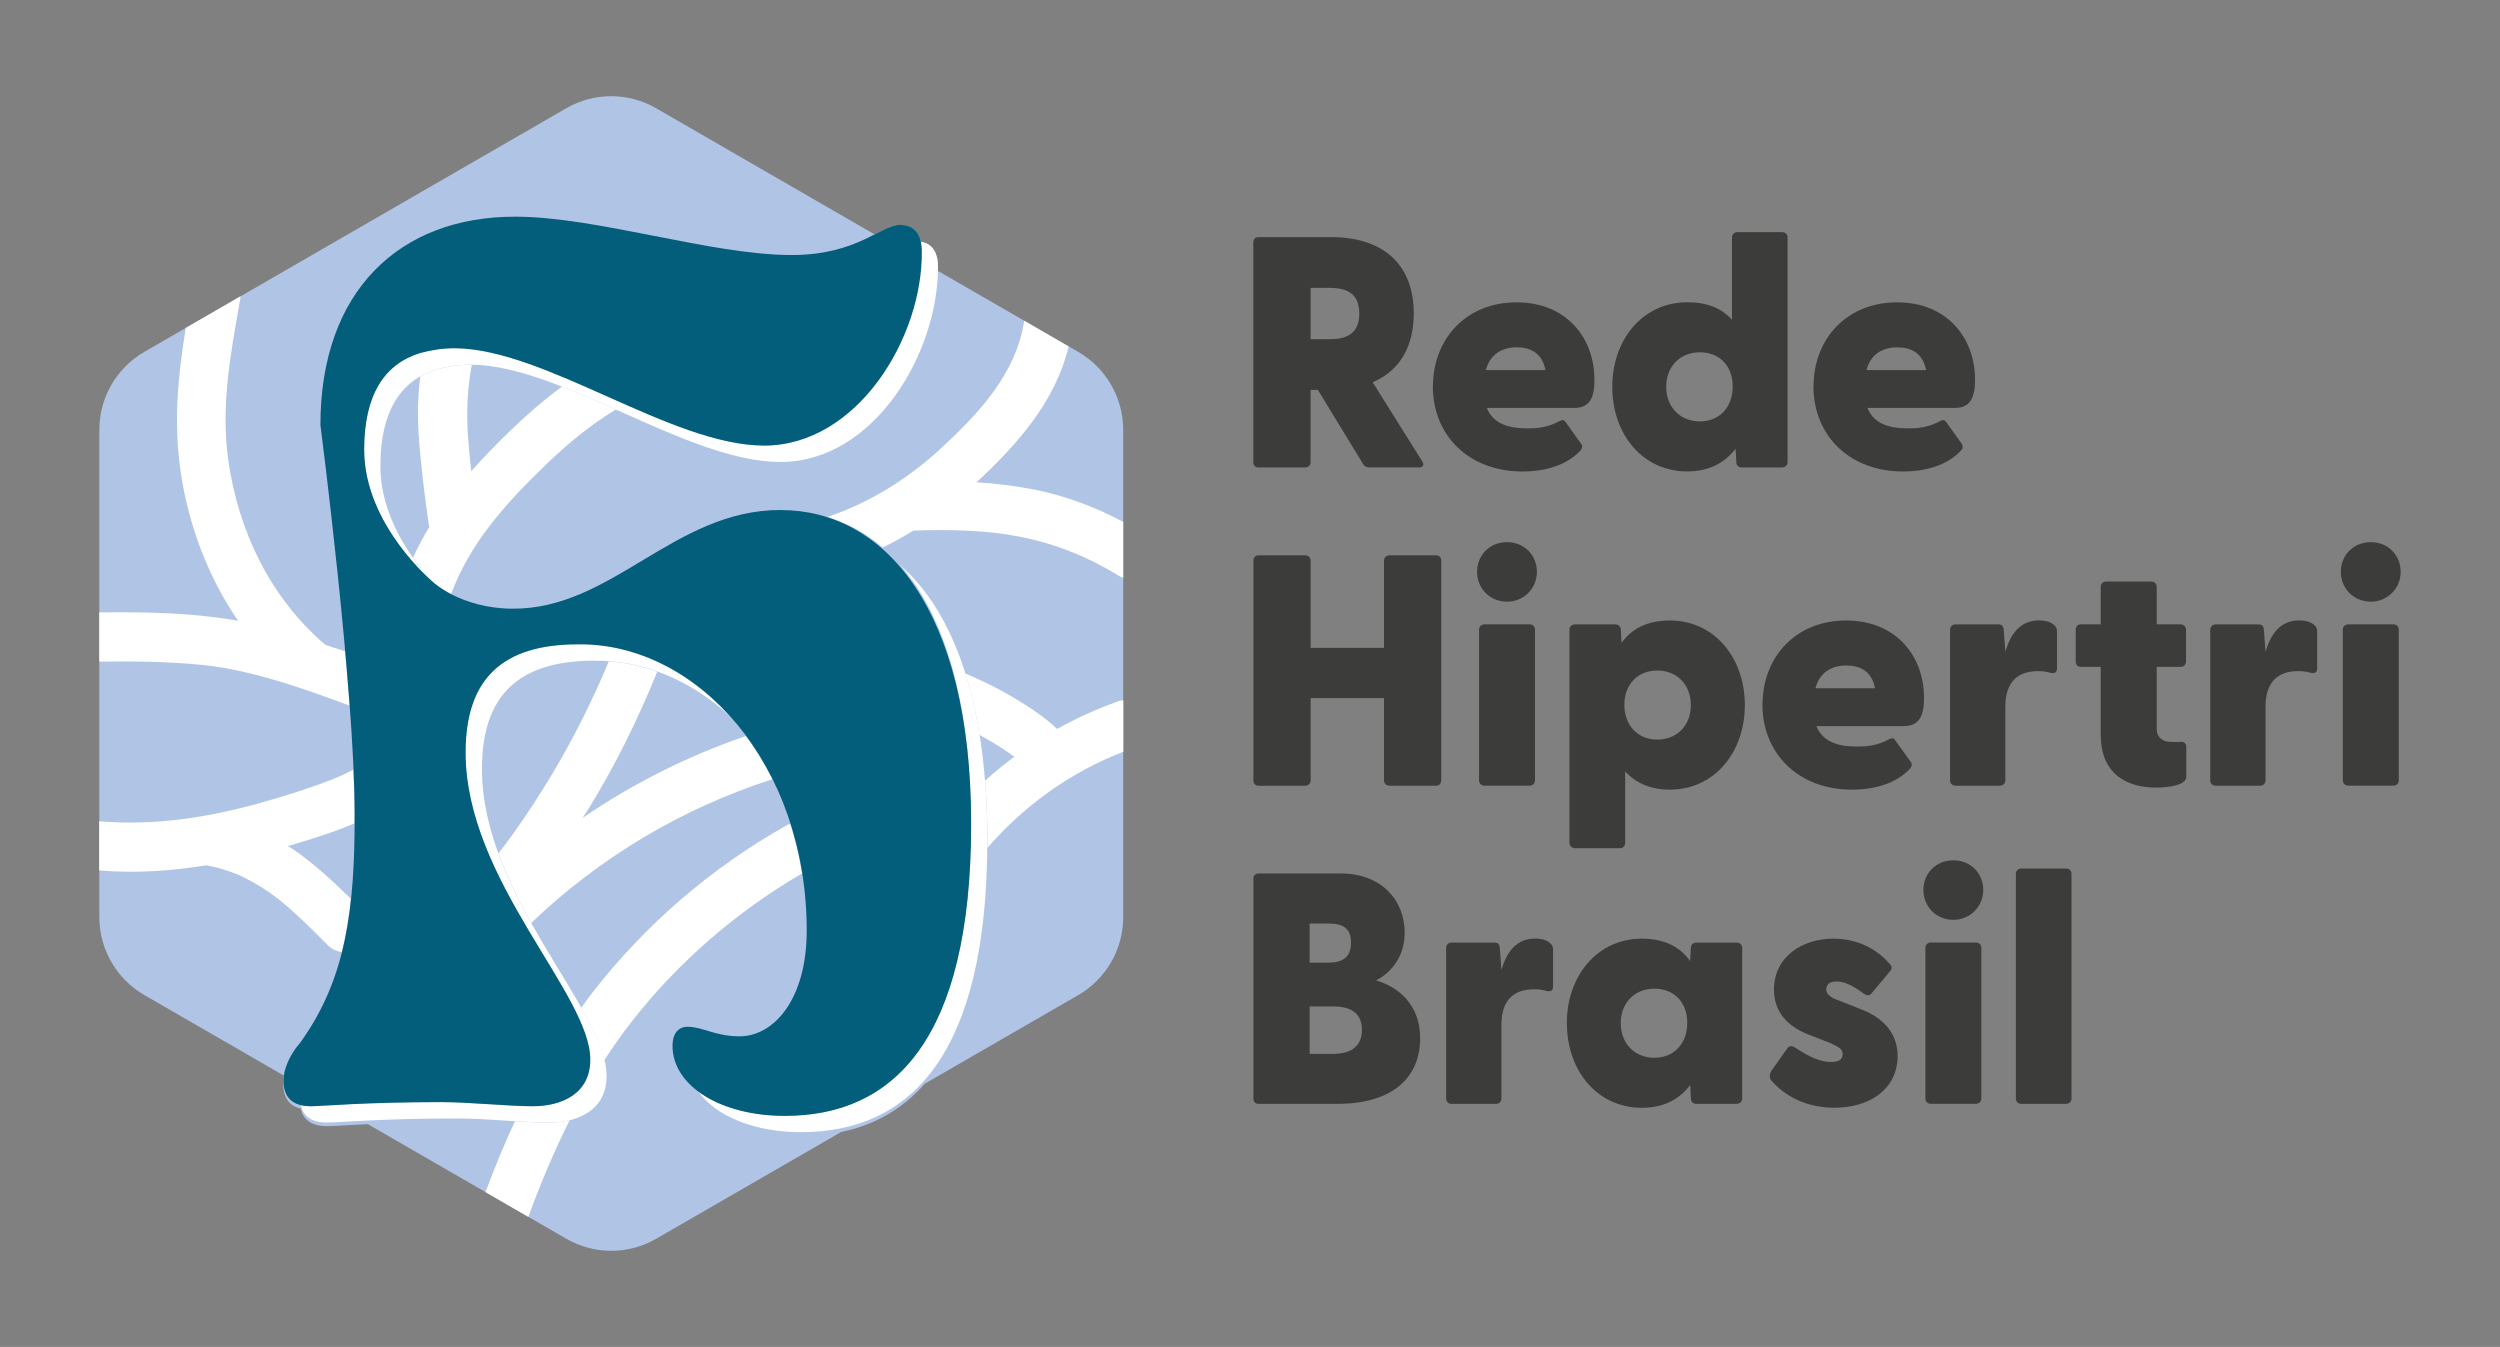 <svg width="245" height="132" viewBox="0 0 245 132" fill="none" xmlns="http://www.w3.org/2000/svg">
<rect x="0" y="0" width="245" height="132" fill="#808080" stroke="none"/>
<path d="M105.659 34.485L91.93 26.556V26.542C91.93 26.502 91.917 26.476 91.917 26.436C91.917 26.356 91.93 26.276 91.93 26.203C91.93 24.766 91.391 23.868 90.228 23.689C90.002 22.644 89.344 22.046 88.173 22.046C87.475 22.046 86.717 22.458 85.707 22.97L64.305 10.61C61.579 9.034 58.222 9.034 55.489 10.61L14.142 34.485C11.416 36.062 9.734 38.975 9.734 42.129V89.871C9.734 93.025 11.416 95.938 14.142 97.515L27.798 105.398C27.798 105.398 27.758 105.73 27.758 105.863V106.209C27.758 107.593 28.356 108.378 29.466 108.644C29.739 109.808 30.617 110.367 32.053 110.367C32.591 110.367 33.914 110.267 36.049 110.167L55.496 121.396C58.222 122.973 61.579 122.973 64.312 121.396L82.436 110.932C85.587 110.287 88.366 108.777 90.627 106.203L105.666 97.522C108.392 95.945 110.074 93.031 110.074 89.878V42.129C110.074 38.975 108.392 36.062 105.666 34.485H105.659Z" fill="#B0C4E5"/>
<path d="M32.099 68.358C32.731 68.584 33.363 68.817 33.994 69.057C34.081 69.09 34.167 69.123 34.254 69.15C34.127 67.407 33.974 65.624 33.815 63.835C33.442 63.715 33.077 63.602 32.744 63.482C32.458 63.382 32.172 63.289 31.88 63.189C26.508 58.606 23.35 52.047 22.372 45.095C21.621 39.767 22.605 34.651 23.523 29.423C23.569 29.17 23.582 29.276 23.556 29.05L18.204 32.144C17.426 36.98 16.987 41.343 17.718 46.326C18.483 51.481 20.384 56.531 23.337 60.848C23.243 60.828 23.144 60.808 23.051 60.788C18.689 60.036 14.208 59.963 9.734 60.016V64.839C13.078 64.799 16.429 64.832 19.72 65.152C22.632 65.438 25.484 66.176 28.27 67.054C29.553 67.46 30.829 67.899 32.093 68.358H32.099Z" fill="#B0C4E5"/>
<path d="M32.146 92.652C32.505 93.011 32.99 93.231 33.489 93.311C33.908 91.654 34.194 89.918 34.386 88.089C32.678 86.406 30.922 84.769 28.954 83.386C28.715 83.219 28.462 83.08 28.216 82.92C30.371 82.281 32.618 81.596 34.739 80.691C34.739 80.392 34.739 80.099 34.739 79.8C34.739 78.49 34.699 77.006 34.626 75.43C33.994 75.762 33.356 76.068 32.711 76.321C30.41 77.232 28.017 77.977 25.637 78.649C20.438 80.113 15.132 80.944 9.727 80.485V85.301C13.237 85.601 16.748 85.368 20.212 84.796C20.744 84.909 21.275 85.015 21.794 85.175C22.12 85.275 22.439 85.381 22.751 85.494C22.878 85.541 22.997 85.587 23.124 85.634C23.17 85.654 23.197 85.661 23.223 85.667C23.243 85.674 23.25 85.681 23.27 85.687C24.407 86.199 25.484 86.818 26.508 87.537C26.694 87.67 26.873 87.803 27.053 87.936C27.113 87.976 27.206 88.055 27.246 88.082C27.372 88.182 27.498 88.288 27.625 88.388C28.137 88.807 28.629 89.246 29.114 89.692C30.145 90.643 31.142 91.641 32.133 92.639L32.146 92.652Z" fill="#B0C4E5"/>
<path d="M53.568 45.468C55.655 43.466 57.896 41.61 60.349 40.133C58.567 39.341 56.799 38.563 55.063 37.884C53.335 39.168 51.699 40.578 50.157 42.062C48.767 43.399 47.431 44.763 46.181 46.18C46.055 45.035 45.942 43.891 45.862 42.74C45.696 40.352 45.809 38.017 46.234 35.742C46.208 35.742 46.174 35.742 46.148 35.742C44.951 35.742 43.827 35.922 42.764 36.215C42.192 36.394 41.687 36.607 41.188 36.887C40.962 38.696 40.895 40.565 41.022 42.441C41.228 45.528 41.607 48.608 42.059 51.668C41.474 52.626 40.942 53.63 40.47 54.661C41.088 55.539 41.72 56.298 42.272 56.91C42.371 56.996 42.444 57.063 42.444 57.063C42.444 57.063 43.056 57.628 44.206 58.227C46.081 53.151 49.651 49.233 53.568 45.475V45.468Z" fill="#B0C4E5"/>
<path d="M101.231 47.956C99.403 47.597 97.555 47.384 95.7 47.264C99.662 43.599 103.465 39.315 104.722 33.953L100.367 31.438C99.562 36.694 95.872 40.578 92.076 44.064C88.865 47.005 85.148 49.293 81.079 50.663C83.007 51.249 84.862 52.24 86.498 53.657C87.535 53.151 88.532 52.606 89.523 51.994C93.007 51.887 96.531 51.927 99.955 52.599C103.425 53.284 106.63 54.568 109.642 56.424C109.788 56.511 109.928 56.577 110.067 56.63V51.136C107.288 49.665 104.323 48.554 101.238 47.949L101.231 47.956Z" fill="#B0C4E5"/>
<path d="M109.522 68.751C107.461 69.482 105.48 70.387 103.591 71.438C102.887 70.74 102.062 70.141 101.251 69.582C100.127 68.811 98.944 68.119 97.741 67.48C96.717 66.941 95.666 66.456 94.609 65.997C95.181 67.819 95.653 69.828 96.005 72.03C96.923 72.536 97.834 73.068 98.698 73.66C98.931 73.82 99.157 73.979 99.383 74.146C99.37 74.132 99.356 74.126 99.343 74.106C99.363 74.126 99.389 74.146 99.409 74.159C99.409 74.159 99.409 74.159 99.403 74.152C99.403 74.152 99.389 74.146 99.383 74.139C99.389 74.146 99.396 74.152 99.409 74.159C98.412 74.897 97.455 75.676 96.537 76.501C96.683 78.337 96.77 80.272 96.77 82.335C96.77 82.594 96.77 82.84 96.763 83.093C100.36 78.929 104.981 75.636 110.074 73.68V68.638C109.888 68.644 109.708 68.671 109.529 68.737L109.522 68.751Z" fill="#B0C4E5"/>
<path d="M73.081 72.137C67.41 74.079 62.025 76.78 57.091 80.159C57.264 79.886 57.457 79.62 57.63 79.341C60.282 75.044 62.517 70.507 64.411 65.83C62.876 65.278 61.286 64.926 59.664 64.806C58.108 68.551 56.293 72.19 54.219 75.682C52.916 77.871 51.52 80.006 50.024 82.075C49.645 82.601 49.239 83.106 48.854 83.618C49.725 85.987 50.848 88.275 52.058 90.45C58.773 84.024 66.838 79.215 75.687 76.368C74.929 74.844 74.058 73.434 73.094 72.137H73.081Z" fill="#B0C4E5"/>
<path d="M53.8 110.021C52.849 110.021 51.693 109.961 50.463 109.881C49.439 112.063 48.428 114.558 47.577 116.82L51.779 119.248C52.923 116.108 54.319 112.762 55.828 109.788C55.176 109.948 54.485 110.021 53.794 110.021H53.8Z" fill="#B0C4E5"/>
<path d="M77.449 80.725C77.336 80.771 77.223 80.811 77.11 80.871C69.743 85.009 63.248 90.59 58.062 97.269C57.683 97.761 57.324 98.26 56.958 98.766C58.029 100.655 58.853 102.384 59.219 103.901C60.043 102.637 60.907 101.4 61.838 100.202C66.439 94.295 72.15 89.366 78.599 85.594C78.327 83.898 77.941 82.275 77.442 80.725H77.449Z" fill="#B0C4E5"/>
<path d="M32.099 68.358C32.731 68.584 33.363 68.817 33.994 69.057C34.081 69.09 34.167 69.123 34.254 69.15C34.127 67.407 33.974 65.624 33.815 63.835C33.442 63.715 33.077 63.602 32.744 63.482C32.458 63.382 32.172 63.289 31.88 63.189C26.508 58.606 23.35 52.047 22.372 45.095C21.621 39.767 22.605 34.651 23.523 29.423C23.569 29.17 23.582 29.276 23.556 29.05L18.204 32.144C17.426 36.98 16.987 41.343 17.718 46.326C18.483 51.481 20.384 56.531 23.337 60.848C23.243 60.828 23.144 60.808 23.051 60.788C18.689 60.036 14.208 59.963 9.734 60.016V64.839C13.078 64.799 16.429 64.832 19.72 65.152C22.632 65.438 25.484 66.176 28.27 67.054C29.553 67.46 30.829 67.899 32.093 68.358H32.099Z" fill="white"/>
<path d="M32.146 92.652C32.505 93.011 32.99 93.231 33.489 93.311C33.908 91.654 34.194 89.918 34.386 88.089C32.678 86.406 30.922 84.769 28.954 83.386C28.715 83.219 28.462 83.08 28.216 82.92C30.371 82.281 32.618 81.596 34.739 80.691C34.739 80.392 34.739 80.099 34.739 79.8C34.739 78.49 34.699 77.006 34.626 75.43C33.994 75.762 33.356 76.068 32.711 76.321C30.41 77.232 28.017 77.977 25.637 78.649C20.438 80.113 15.132 80.944 9.727 80.485V85.301C13.237 85.601 16.748 85.368 20.212 84.796C20.744 84.909 21.275 85.015 21.794 85.175C22.12 85.275 22.439 85.381 22.751 85.494C22.878 85.541 22.997 85.587 23.124 85.634C23.17 85.654 23.197 85.661 23.223 85.667C23.243 85.674 23.25 85.681 23.27 85.687C24.407 86.199 25.484 86.818 26.508 87.537C26.694 87.67 26.873 87.803 27.053 87.936C27.113 87.976 27.206 88.055 27.246 88.082C27.372 88.182 27.498 88.288 27.625 88.388C28.137 88.807 28.629 89.246 29.114 89.692C30.145 90.643 31.142 91.641 32.133 92.639L32.146 92.652Z" fill="white"/>
<path d="M53.568 45.468C55.655 43.466 57.896 41.61 60.349 40.133C58.567 39.341 56.799 38.563 55.063 37.884C53.335 39.168 51.699 40.578 50.157 42.062C48.767 43.399 47.431 44.763 46.181 46.18C46.055 45.035 45.942 43.891 45.862 42.74C45.696 40.352 45.809 38.017 46.234 35.742C46.208 35.742 46.174 35.742 46.148 35.742C44.951 35.742 43.827 35.922 42.764 36.215C42.192 36.394 41.687 36.607 41.188 36.887C40.962 38.696 40.895 40.565 41.022 42.441C41.228 45.528 41.607 48.608 42.059 51.668C41.474 52.626 40.942 53.63 40.47 54.661C41.088 55.539 41.72 56.298 42.272 56.91C42.371 56.996 42.444 57.063 42.444 57.063C42.444 57.063 43.056 57.628 44.206 58.227C46.081 53.151 49.651 49.233 53.568 45.475V45.468Z" fill="white"/>
<path d="M101.231 47.956C99.403 47.597 97.555 47.384 95.7 47.264C99.662 43.599 103.465 39.315 104.722 33.953L100.367 31.438C99.562 36.694 95.872 40.578 92.076 44.064C88.865 47.005 85.148 49.293 81.079 50.663C83.007 51.249 84.862 52.24 86.498 53.657C87.535 53.151 88.532 52.606 89.523 51.994C93.007 51.887 96.531 51.927 99.955 52.599C103.425 53.284 106.63 54.568 109.642 56.424C109.788 56.511 109.928 56.577 110.067 56.63V51.136C107.288 49.665 104.323 48.554 101.238 47.949L101.231 47.956Z" fill="white"/>
<path d="M109.522 68.751C107.461 69.482 105.48 70.387 103.591 71.438C102.887 70.74 102.062 70.141 101.251 69.582C100.127 68.811 98.944 68.119 97.741 67.48C96.717 66.941 95.666 66.456 94.609 65.997C95.181 67.819 95.653 69.828 96.005 72.03C96.923 72.536 97.834 73.068 98.698 73.66C98.931 73.82 99.157 73.979 99.383 74.146C99.37 74.132 99.356 74.126 99.343 74.106C99.363 74.126 99.389 74.146 99.409 74.159C99.409 74.159 99.409 74.159 99.403 74.152C99.403 74.152 99.389 74.146 99.383 74.139C99.389 74.146 99.396 74.152 99.409 74.159C98.412 74.897 97.455 75.676 96.537 76.501C96.683 78.337 96.77 80.272 96.77 82.335C96.77 82.594 96.77 82.84 96.763 83.093C100.36 78.929 104.981 75.636 110.074 73.68V68.638C109.888 68.644 109.708 68.671 109.529 68.737L109.522 68.751Z" fill="white"/>
<path d="M73.081 72.137C67.41 74.079 62.025 76.78 57.091 80.159C57.264 79.886 57.457 79.62 57.63 79.341C60.282 75.044 62.517 70.507 64.411 65.83C62.876 65.278 61.286 64.926 59.664 64.806C58.108 68.551 56.293 72.19 54.219 75.682C52.916 77.871 51.52 80.006 50.024 82.075C49.645 82.601 49.239 83.106 48.854 83.618C49.725 85.987 50.848 88.275 52.058 90.45C58.773 84.024 66.838 79.215 75.687 76.368C74.929 74.844 74.058 73.434 73.094 72.137H73.081Z" fill="white"/>
<path d="M53.8 110.021C52.849 110.021 51.693 109.961 50.463 109.881C49.439 112.063 48.428 114.558 47.577 116.82L51.779 119.248C52.923 116.108 54.319 112.762 55.828 109.788C55.176 109.948 54.485 110.021 53.794 110.021H53.8Z" fill="white"/>
<path d="M77.449 80.725C77.336 80.771 77.223 80.811 77.11 80.871C69.743 85.009 63.248 90.59 58.062 97.269C57.683 97.761 57.324 98.26 56.958 98.766C58.029 100.655 58.853 102.384 59.219 103.901C60.043 102.637 60.907 101.4 61.838 100.202C66.439 94.295 72.15 89.366 78.599 85.594C78.327 83.898 77.941 82.275 77.442 80.725H77.449Z" fill="white"/>
<path d="M58.235 64.753C63.022 64.686 67.669 66.662 71.466 70.114C67.41 65.664 62.111 63.07 56.626 63.143C49.239 63.143 45.616 66.502 45.616 73.753C45.616 86.246 57.836 97.395 57.836 103.841C57.836 107.201 55.017 108.411 52.198 108.411C49.785 108.411 46.022 108.005 43.203 108.005C35.683 108.005 31.521 108.411 30.451 108.411C30.085 108.411 29.766 108.378 29.473 108.305C29.746 109.469 30.623 110.014 32.059 110.014C33.136 110.014 37.298 109.609 44.811 109.609C47.63 109.609 51.387 110.014 53.807 110.014C56.626 110.014 59.445 108.804 59.445 105.444C59.445 98.998 47.231 87.849 47.231 75.356C47.231 68.105 50.855 64.746 58.242 64.746L58.235 64.753Z" fill="white"/>
<path d="M90.321 24.593C90.321 33.055 83.606 43.665 74.883 43.665C66.16 43.665 53.401 34.159 44.539 34.126C43.342 34.126 42.218 34.306 41.155 34.598C37.624 35.689 35.676 38.736 35.676 44.071C35.676 50.796 41.274 56.025 42.272 56.91C40.27 54.701 37.279 50.59 37.279 45.681C37.279 40.346 39.227 37.299 42.757 36.208C43.821 35.915 44.944 35.736 46.141 35.736C55.004 35.769 67.35 45.275 76.485 45.275C85.62 45.275 91.923 34.665 91.923 26.203C91.923 24.766 91.385 23.868 90.221 23.689C90.281 23.961 90.314 24.261 90.314 24.593H90.321Z" fill="white"/>
<path d="M88.246 55.4C92.428 60.209 95.154 68.405 95.154 80.738C95.154 101.959 87.502 109.349 76.897 109.349C73.42 109.349 70.435 108.451 68.454 106.988C70.136 109.362 73.879 110.952 78.5 110.952C89.104 110.952 96.757 103.562 96.757 82.341C96.757 68.491 93.313 59.87 88.24 55.393L88.246 55.4Z" fill="white"/>
<path d="M76.499 49.978C66.027 49.978 59.983 59.737 50.183 59.651C45.144 59.604 42.451 57.056 42.451 57.056C42.451 57.056 35.69 51.455 35.69 44.071C35.69 38.736 37.638 35.689 41.168 34.598C42.232 34.306 43.355 34.126 44.552 34.126C53.415 34.159 65.761 43.665 74.896 43.665C84.031 43.665 90.454 33.055 90.334 24.593C90.314 22.977 89.656 22.039 88.187 22.039C86.305 22.046 84.025 24.992 77.582 24.992C69.664 24.992 58.521 21.234 50.463 21.234C39.187 21.234 31.401 28.485 31.401 41.65C31.401 41.65 34.759 67.573 34.759 79.8C34.759 89.067 33.954 95.918 29.387 102.231C28.31 103.442 27.778 104.919 27.778 105.857C27.778 107.606 28.715 108.411 30.464 108.411C31.541 108.411 35.703 108.005 43.216 108.005C46.035 108.005 49.791 108.411 52.211 108.411C55.03 108.411 57.849 107.201 57.849 103.841C57.849 97.395 45.629 86.246 45.629 73.753C45.629 66.502 49.253 63.143 56.639 63.143C68.321 62.983 79.058 74.831 79.058 91.215C79.058 97.934 75.834 101.559 72.483 101.559C70.069 101.559 68.859 100.621 67.383 100.621C66.579 100.621 65.907 101.16 65.907 102.504C65.907 106.402 70.608 109.356 76.917 109.356C87.522 109.356 95.174 101.965 95.174 80.745C95.174 59.524 86.584 49.985 76.512 49.985L76.499 49.978Z" fill="#035E7B"/>
<path d="M133.596 45.495L129.149 38.204H128.437V45.295C128.437 45.588 128.211 45.814 127.919 45.814H123.311C123.019 45.814 122.826 45.588 122.826 45.295V23.755C122.826 23.462 123.019 23.236 123.311 23.236H130.399C135.943 23.236 138.55 26.27 138.55 30.72C138.55 33.846 137.26 36.301 134.521 37.459L139.387 45.228C139.613 45.581 139.454 45.807 139.068 45.807H134.168C133.909 45.807 133.716 45.707 133.59 45.488L133.596 45.495ZM130.279 33.241C131.761 33.241 133.211 32.855 133.211 30.727C133.211 28.598 131.761 28.212 130.279 28.212H128.444V33.241H130.279Z" fill="#3C3C3B"/>
<path d="M140.431 37.851C140.431 33.208 143.689 29.629 148.616 29.629C153.542 29.629 156.255 33.141 156.255 37.206C156.255 38.916 155.836 39.98 154.254 39.98H145.71C146.289 41.43 147.678 41.982 149.64 41.982C150.544 41.982 151.574 41.949 152.897 41.237C153.157 41.111 153.316 41.171 153.476 41.43L154.958 43.492C155.085 43.685 155.118 43.945 154.799 44.237C153.476 45.594 151.448 46.206 149.187 46.206C143.995 46.206 140.418 42.721 140.418 37.851H140.431ZM151.455 36.268C151.135 34.592 149.972 34.039 148.649 34.039C147.266 34.039 146.036 34.651 145.617 36.268H151.448H151.455Z" fill="#3C3C3B"/>
<path d="M158.003 37.911C158.003 33.268 161.002 29.622 165.35 29.622C167.318 29.622 168.701 30.201 169.732 31.332V23.27C169.732 22.977 169.958 22.751 170.25 22.751H174.665C174.957 22.751 175.183 22.977 175.183 23.27V45.295C175.183 45.588 174.924 45.814 174.638 45.814H170.676C170.383 45.814 170.157 45.588 170.157 45.295L170.091 43.971C169.027 45.355 167.511 46.2 165.35 46.2C161.002 46.2 158.003 42.587 158.003 37.911ZM166.58 41.297C168.482 41.297 169.805 39.94 169.805 37.878C169.805 35.816 168.482 34.525 166.58 34.525C164.679 34.525 163.289 35.882 163.289 37.911C163.289 39.94 164.705 41.297 166.58 41.297Z" fill="#3C3C3B"/>
<path d="M177.73 37.851C177.73 33.208 180.988 29.629 185.914 29.629C190.841 29.629 193.553 33.141 193.553 37.206C193.553 38.916 193.134 39.98 191.552 39.98H183.009C183.587 41.43 184.977 41.982 186.938 41.982C187.842 41.982 188.873 41.949 190.196 41.237C190.455 41.111 190.615 41.171 190.774 41.43L192.257 43.492C192.383 43.685 192.416 43.945 192.097 44.237C190.774 45.594 188.746 46.206 186.486 46.206C181.293 46.206 177.716 42.721 177.716 37.851H177.73ZM188.753 36.268C188.434 34.592 187.27 34.039 185.947 34.039C184.564 34.039 183.334 34.651 182.916 36.268H188.746H188.753Z" fill="#3C3C3B"/>
<path d="M122.833 76.481V54.941C122.833 54.648 123.025 54.422 123.318 54.422H127.925C128.218 54.422 128.444 54.648 128.444 54.941V63.489H135.631V54.941C135.631 54.648 135.857 54.422 136.15 54.422H140.757C141.05 54.422 141.242 54.648 141.242 54.941V76.481C141.242 76.773 141.05 76.999 140.757 76.999H136.15C135.857 76.999 135.631 76.773 135.631 76.481V68.418H128.444V76.481C128.444 76.773 128.218 76.999 127.925 76.999H123.318C123.025 76.999 122.833 76.773 122.833 76.481Z" fill="#3C3C3B"/>
<path d="M144.753 56.032C144.753 54.422 145.976 53.131 147.685 53.131C149.394 53.131 150.617 54.422 150.617 56.032C150.617 57.642 149.36 58.965 147.685 58.965C146.009 58.965 144.753 57.675 144.753 56.032ZM144.946 61.706C144.946 61.413 145.172 61.187 145.464 61.187H149.912C150.205 61.187 150.431 61.413 150.431 61.706V76.474C150.431 76.767 150.205 76.993 149.912 76.993H145.464C145.172 76.993 144.946 76.767 144.946 76.474V61.706Z" fill="#3C3C3B"/>
<path d="M153.808 82.607V61.713C153.808 61.42 154.034 61.194 154.327 61.194H158.322C158.615 61.194 158.841 61.42 158.841 61.713L158.908 63.003C159.905 61.62 161.421 60.808 163.648 60.808C167.996 60.808 170.995 64.453 170.995 69.097C170.995 73.74 167.996 77.385 163.648 77.385C161.747 77.385 160.33 76.74 159.267 75.609V82.607C159.267 82.9 159.041 83.126 158.748 83.126H154.333C154.041 83.126 153.815 82.9 153.815 82.607H153.808ZM162.411 72.483C164.28 72.483 165.702 71.159 165.702 69.097C165.702 67.034 164.286 65.711 162.411 65.711C160.536 65.711 159.187 67.034 159.187 69.063C159.187 71.092 160.51 72.483 162.411 72.483Z" fill="#3C3C3B"/>
<path d="M172.73 69.03C172.73 64.387 175.988 60.808 180.914 60.808C185.841 60.808 188.554 64.32 188.554 68.385C188.554 70.094 188.135 71.159 186.552 71.159H178.009C178.587 72.609 179.977 73.161 181.938 73.161C182.842 73.161 183.873 73.128 185.196 72.416C185.455 72.29 185.615 72.35 185.774 72.609L187.257 74.671C187.383 74.864 187.417 75.124 187.098 75.416C185.774 76.773 183.747 77.385 181.486 77.385C176.294 77.385 172.717 73.9 172.717 69.03H172.73ZM183.753 67.447C183.434 65.77 182.271 65.218 180.948 65.218C179.565 65.218 178.335 65.83 177.916 67.447H183.747H183.753Z" fill="#3C3C3B"/>
<path d="M191.107 76.481V61.713C191.107 61.42 191.333 61.194 191.625 61.194H195.88C196.14 61.194 196.332 61.32 196.366 61.739L196.525 63.868C197.044 62.092 198.008 60.801 199.816 60.801C200.621 60.801 201.04 61.028 201.266 61.22C201.525 61.413 201.585 61.639 201.585 61.932V65.511C201.585 65.897 201.359 66.03 200.907 65.93C200.588 65.83 200.262 65.77 199.717 65.77C197.815 65.77 196.525 66.768 196.525 69.223V76.481C196.525 76.773 196.299 76.999 196.007 76.999H191.625C191.333 76.999 191.107 76.773 191.107 76.481Z" fill="#3C3C3B"/>
<path d="M205.873 72.057V65.351H203.905C203.613 65.351 203.42 65.125 203.42 64.832V61.706C203.42 61.413 203.613 61.187 203.905 61.187H205.873V57.508C205.873 57.216 206.099 56.99 206.392 56.99H210.84C211.132 56.99 211.358 57.216 211.358 57.508V61.187H213.712C214.004 61.187 214.23 61.413 214.23 61.706V64.832C214.23 65.125 214.004 65.351 213.712 65.351H211.358V71.478C211.358 72.25 211.937 72.702 212.715 72.702C213.007 72.702 213.26 72.735 213.712 72.702C213.971 72.669 214.257 72.829 214.257 73.154V76.121C214.257 76.96 212.455 77.186 211.292 77.186C208.619 77.186 205.88 75.995 205.88 72.057H205.873Z" fill="#3C3C3B"/>
<path d="M216.604 76.481V61.713C216.604 61.42 216.83 61.194 217.123 61.194H221.378C221.637 61.194 221.83 61.32 221.863 61.739L222.023 63.868C222.541 62.092 223.505 60.801 225.314 60.801C226.118 60.801 226.537 61.028 226.763 61.22C227.022 61.413 227.082 61.639 227.082 61.932V65.511C227.082 65.897 226.856 66.03 226.404 65.93C226.085 65.83 225.759 65.77 225.214 65.77C223.312 65.77 222.023 66.768 222.023 69.223V76.481C222.023 76.773 221.797 76.999 221.504 76.999H217.123C216.83 76.999 216.604 76.773 216.604 76.481Z" fill="#3C3C3B"/>
<path d="M229.402 56.032C229.402 54.422 230.626 53.131 232.334 53.131C234.043 53.131 235.266 54.422 235.266 56.032C235.266 57.642 234.01 58.965 232.334 58.965C230.659 58.965 229.402 57.675 229.402 56.032ZM229.595 61.706C229.595 61.413 229.821 61.187 230.114 61.187H234.562C234.854 61.187 235.08 61.413 235.08 61.706V76.474C235.08 76.767 234.854 76.993 234.562 76.993H230.114C229.821 76.993 229.595 76.767 229.595 76.474V61.706Z" fill="#3C3C3B"/>
<path d="M122.833 107.66V86.12C122.833 85.827 123.025 85.601 123.318 85.601H131.409C135.338 85.601 137.659 88.182 137.659 91.408C137.659 93.889 136.176 95.406 134.853 96.085C136.914 96.663 139.175 98.373 139.175 101.726C139.175 105.564 136.529 108.178 131.05 108.178H123.318C123.025 108.178 122.833 107.952 122.833 107.66ZM130.179 94.342C131.562 94.342 132.4 93.823 132.4 92.373C132.4 90.923 131.562 90.504 130.179 90.504H128.344V94.342H130.179ZM130.698 103.276C132.307 103.276 133.47 102.597 133.47 100.921C133.47 99.245 132.313 98.632 130.698 98.632H128.344V103.276H130.698Z" fill="#3C3C3B"/>
<path d="M141.721 107.66V92.892C141.721 92.599 141.947 92.373 142.24 92.373H146.495C146.754 92.373 146.947 92.499 146.98 92.918L147.14 95.047C147.658 93.271 148.622 91.98 150.431 91.98C151.235 91.98 151.654 92.207 151.88 92.399C152.139 92.592 152.199 92.819 152.199 93.111V96.69C152.199 97.076 151.973 97.209 151.521 97.109C151.202 97.009 150.876 96.95 150.331 96.95C148.429 96.95 147.14 97.947 147.14 100.402V107.66C147.14 107.952 146.914 108.178 146.621 108.178H142.24C141.947 108.178 141.721 107.952 141.721 107.66Z" fill="#3C3C3B"/>
<path d="M153.549 100.276C153.549 95.632 156.547 91.987 160.896 91.987C163.123 91.987 164.632 92.792 165.636 94.182L165.702 92.892C165.702 92.599 165.928 92.373 166.221 92.373H170.217C170.509 92.373 170.735 92.599 170.735 92.892V107.66C170.735 107.952 170.476 108.178 170.19 108.178H166.228C165.935 108.178 165.709 107.952 165.709 107.66L165.643 106.336C164.579 107.719 163.063 108.564 160.902 108.564C156.554 108.564 153.555 104.952 153.555 100.276H153.549ZM162.125 103.662C164.027 103.662 165.35 102.305 165.35 100.242C165.35 98.18 164.027 96.89 162.125 96.89C160.224 96.89 158.834 98.247 158.834 100.276C158.834 102.305 160.251 103.662 162.125 103.662Z" fill="#3C3C3B"/>
<path d="M173.534 105.817C173.375 105.624 173.408 105.205 173.661 104.852L175.077 102.85C175.369 102.398 175.655 102.497 175.915 102.657C177.364 103.622 178.428 104.074 179.425 104.074C180.137 104.074 180.582 103.881 180.582 103.302C180.582 102.85 180.289 102.624 179.325 102.205L177.264 101.4C175.17 100.595 173.847 99.145 173.847 96.983C173.847 93.79 176.586 91.987 179.678 91.987C181.839 91.987 183.833 92.858 185.256 94.535C185.449 94.761 185.382 95.02 185.223 95.18L183.388 97.375C183.195 97.601 182.936 97.568 182.643 97.375C181.612 96.604 180.775 96.184 179.97 96.184C179.099 96.184 178.973 96.67 178.973 96.989C178.973 97.409 179.425 97.761 179.97 97.954L182.483 98.952C184.451 99.724 185.994 101.174 185.967 103.562C185.901 106.881 183.069 108.558 179.777 108.558C177.105 108.558 174.944 107.493 173.528 105.817H173.534Z" fill="#3C3C3B"/>
<path d="M188.494 87.211C188.494 85.601 189.717 84.31 191.426 84.31C193.134 84.31 194.358 85.601 194.358 87.211C194.358 88.82 193.101 90.144 191.426 90.144C189.75 90.144 188.494 88.854 188.494 87.211ZM188.687 92.885C188.687 92.592 188.913 92.366 189.205 92.366H193.653C193.946 92.366 194.172 92.592 194.172 92.885V107.653C194.172 107.946 193.946 108.172 193.653 108.172H189.205C188.913 108.172 188.687 107.946 188.687 107.653V92.885Z" fill="#3C3C3B"/>
<path d="M197.556 107.66V85.634C197.556 85.341 197.782 85.115 198.074 85.115H202.489C202.782 85.115 203.008 85.341 203.008 85.634V107.66C203.008 107.952 202.782 108.178 202.489 108.178H198.074C197.782 108.178 197.556 107.952 197.556 107.66Z" fill="#3C3C3B"/>
</svg>
